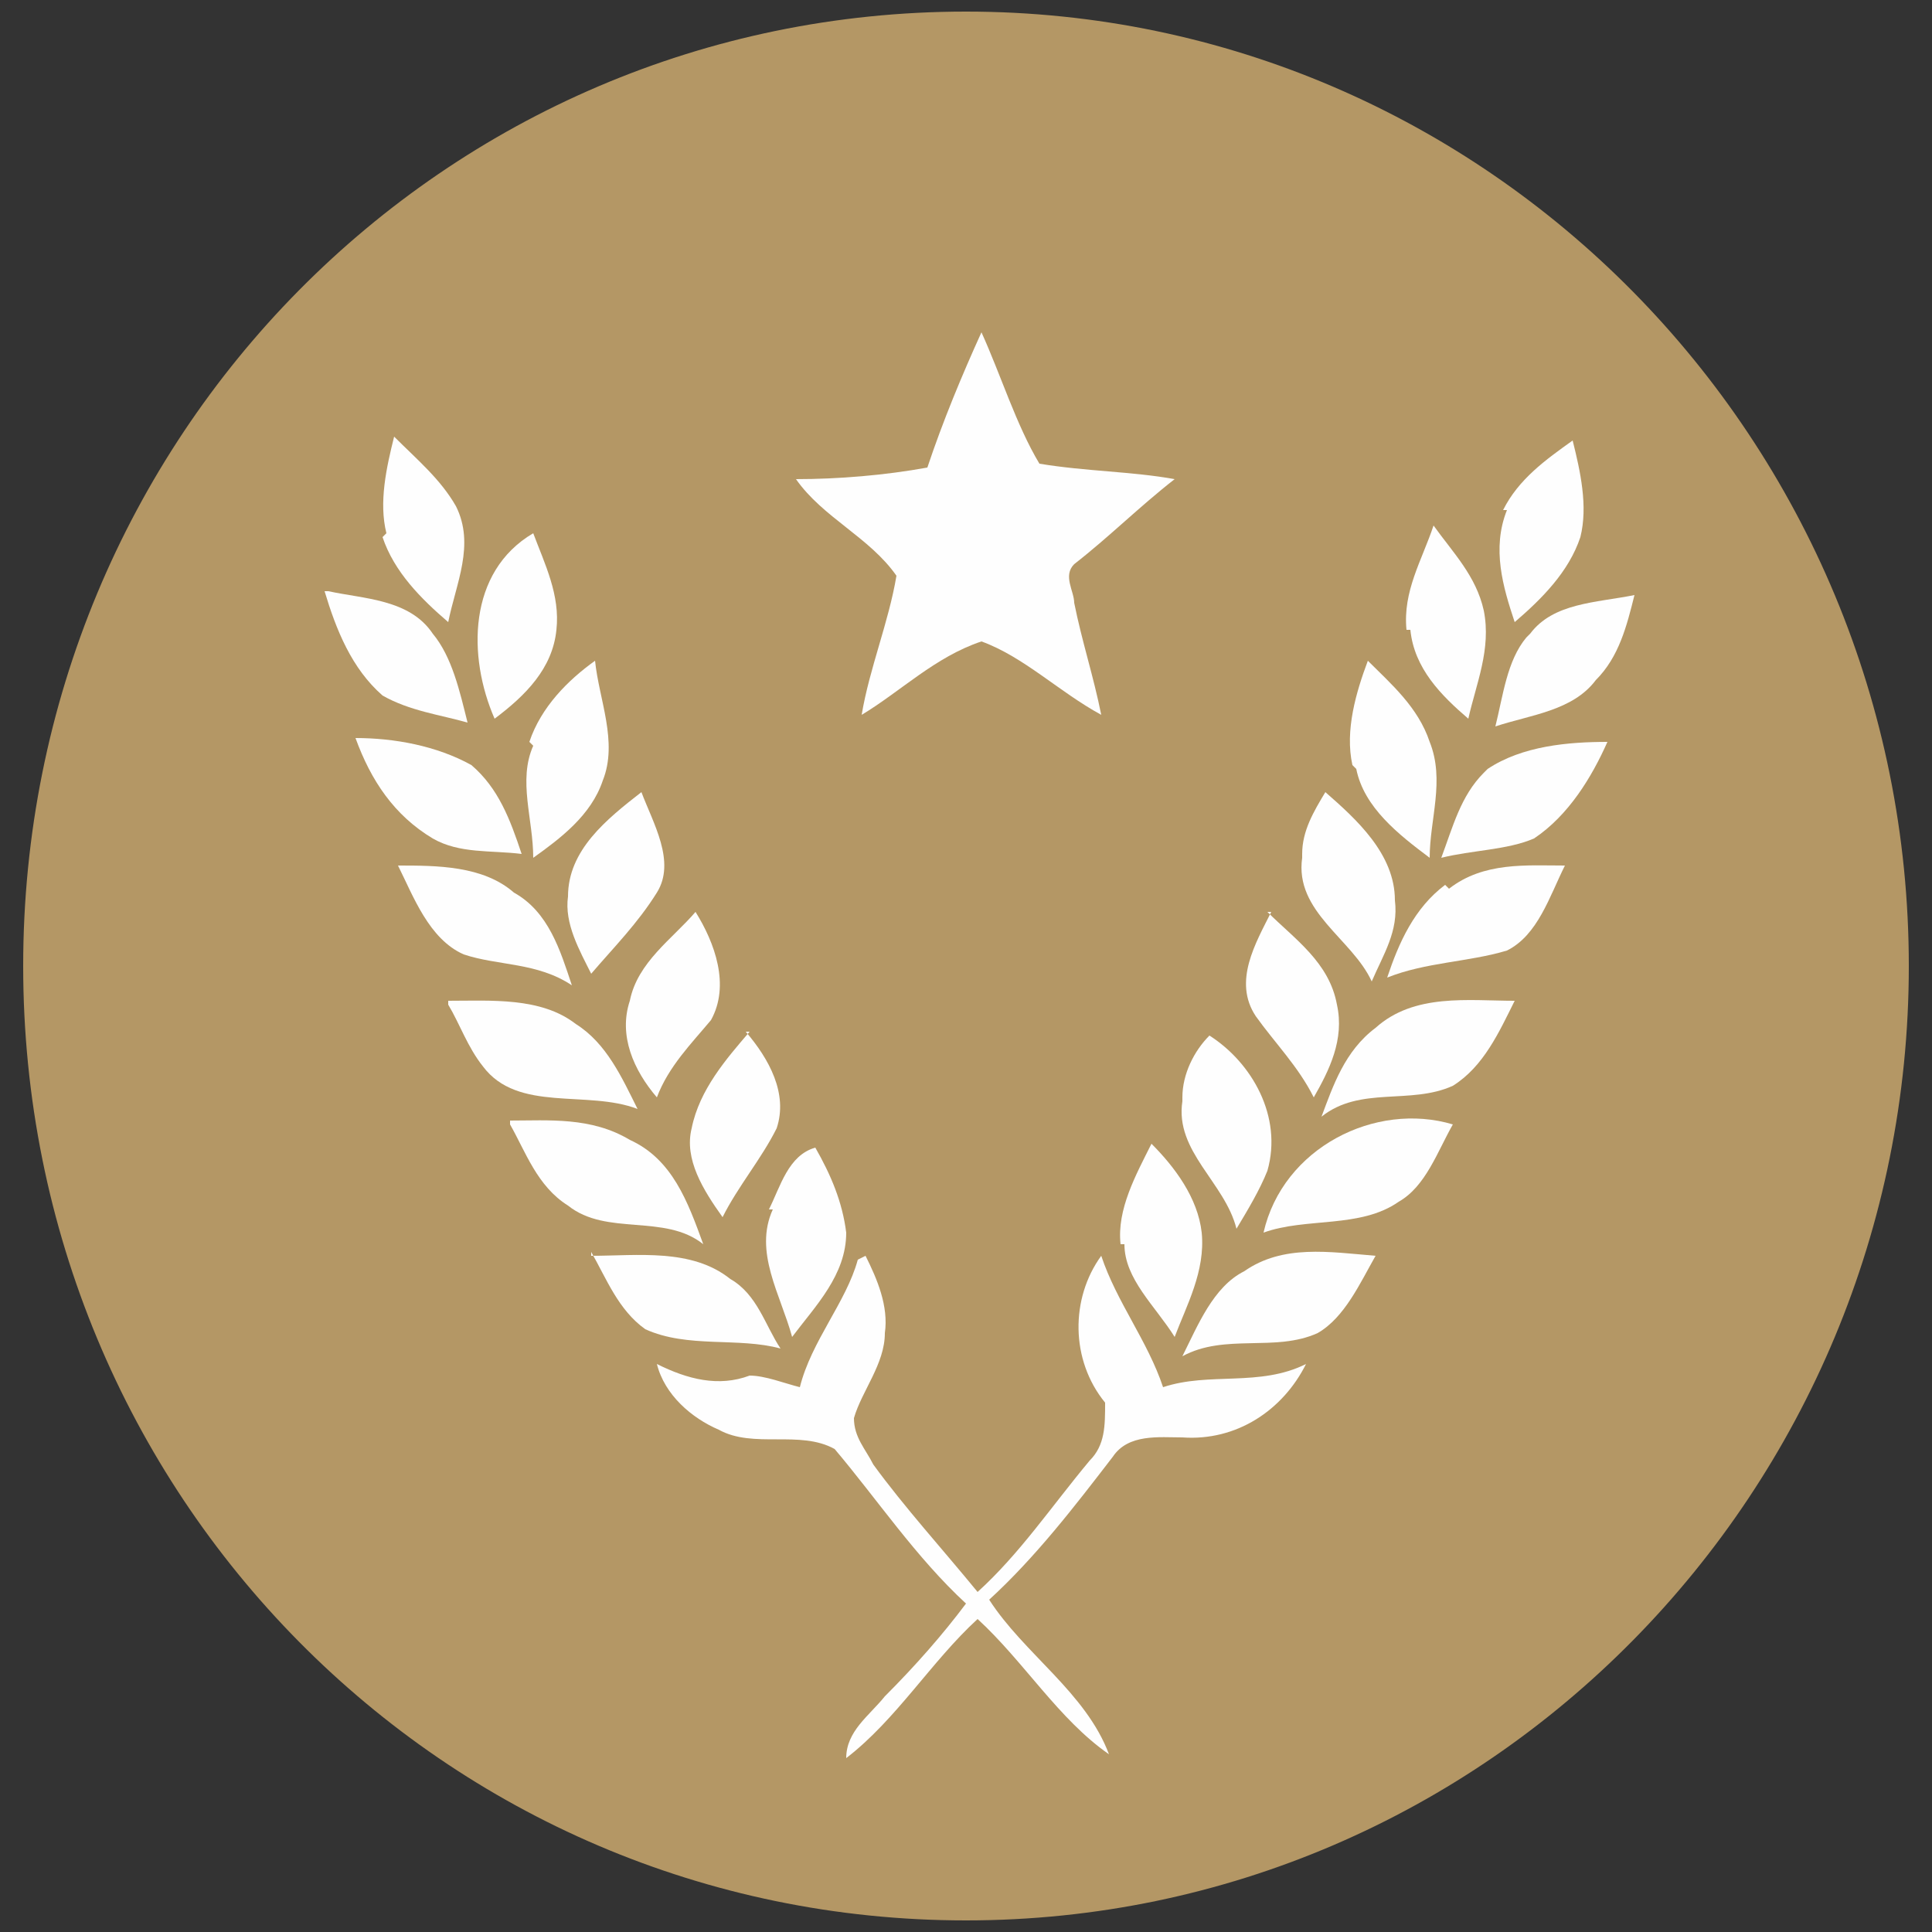 <svg xmlns="http://www.w3.org/2000/svg" id="Ebene_1" data-name="Ebene 1" viewBox="0 0 50 50"><rect x="0" y="0" width="50" height="50" fill="#333333" stroke="none"/><defs><style>      .cls-1 {        fill: #fefefe;      }      .cls-1, .cls-2 {        stroke-width: 0px;      }      .cls-2 {        fill: #b49765;      }    </style></defs><path class="cls-2" d="M.6,25C.6,11.3,11.5.3,25,.3s24.4,11.1,24.4,24.7-10.9,24.7-24.4,24.7S.6,38.7.6,25Z"></path><path class="cls-1" d="M24,12.1c.4-1.2.9-2.4,1.4-3.5.5,1.1.9,2.4,1.5,3.4,1.2.2,2.4.2,3.5.4-.9.7-1.7,1.5-2.6,2.2-.3.3,0,.7,0,1,.2,1,.5,1.9.7,2.9-1.1-.6-2-1.5-3.1-1.9-1.2.4-2.1,1.3-3.1,1.9.2-1.2.7-2.4.9-3.6-.7-1-1.9-1.5-2.6-2.5,1.1,0,2.3-.1,3.4-.3h0Z"></path><path class="cls-1" d="M10,13.8c-.2-.8,0-1.7.2-2.5.6.6,1.2,1.1,1.6,1.8.5,1,0,2-.2,3-.7-.6-1.4-1.3-1.7-2.2h0Z"></path><path class="cls-1" d="M38.9,13.2c.4-.8,1.1-1.3,1.8-1.8.2.8.4,1.7.2,2.5-.3.9-1,1.6-1.7,2.2-.3-.9-.6-1.9-.2-2.9h0Z"></path><path class="cls-1" d="M36.4,16.3c-.1-1,.4-1.8.7-2.7.5.7,1.1,1.3,1.3,2.2.2,1-.2,1.9-.4,2.8-.7-.6-1.4-1.3-1.5-2.3Z"></path><path class="cls-1" d="M12.8,18.6c-.7-1.6-.7-3.8,1-4.8.3.8.7,1.6.6,2.5-.1,1-.8,1.7-1.6,2.3h0Z"></path><path class="cls-1" d="M8.5,15.3c.9.2,2.1.2,2.7,1.1.5.6.7,1.5.9,2.3-.7-.2-1.5-.3-2.2-.7-.8-.7-1.2-1.7-1.5-2.7h0Z"></path><path class="cls-1" d="M39.6,16.4c.6-.8,1.7-.8,2.7-1-.2.8-.4,1.6-1,2.2-.6.8-1.7.9-2.6,1.2.2-.8.3-1.7.8-2.3h0Z"></path><path class="cls-1" d="M13.7,19.2c.3-.9,1-1.6,1.7-2.1.1,1,.6,2.1.2,3.1-.3.9-1.1,1.5-1.8,2,0-1-.4-2,0-2.9h0Z"></path><path class="cls-1" d="M35,19.8c-.2-.9.1-1.9.4-2.7.6.6,1.3,1.2,1.6,2.1.4,1,0,2,0,3-.8-.6-1.7-1.3-1.9-2.3Z"></path><path class="cls-1" d="M9.2,19.1c1,0,2.1.2,3,.7.7.6,1,1.4,1.3,2.3-.8-.1-1.6,0-2.3-.4-1-.6-1.6-1.5-2-2.6Z"></path><path class="cls-1" d="M38.5,19.9c.9-.6,2.1-.7,3.1-.7-.4.9-1,1.9-1.9,2.5-.7.3-1.6.3-2.4.5.3-.8.5-1.6,1.1-2.2h0Z"></path><path class="cls-1" d="M14.7,23.2c0-1.2,1-2,1.9-2.7.3.8.9,1.8.4,2.6-.5.8-1.1,1.4-1.7,2.1-.3-.6-.7-1.3-.6-2h0Z"></path><path class="cls-1" d="M33.7,22.1c0-.6.3-1.1.6-1.6.8.7,1.8,1.6,1.8,2.8.1.8-.3,1.4-.6,2.1-.5-1.1-2-1.8-1.8-3.2h0Z"></path><path class="cls-1" d="M10.3,22.4c1,0,2.2,0,3,.7.9.5,1.2,1.5,1.5,2.4-.9-.6-1.9-.5-2.8-.8-.9-.4-1.3-1.5-1.7-2.3h0Z"></path><path class="cls-1" d="M37.5,23c.9-.7,2-.6,3-.6-.4.8-.7,1.8-1.5,2.2-1,.3-2.1.3-3.1.7.3-.9.7-1.8,1.5-2.4Z"></path><path class="cls-1" d="M18,23.6c.5.8.9,1.9.4,2.8-.5.6-1.1,1.2-1.4,2-.6-.7-1-1.6-.7-2.5.2-1,1.1-1.6,1.7-2.3Z"></path><path class="cls-1" d="M32.8,23.6c.7.7,1.6,1.3,1.8,2.4.2.9-.2,1.7-.6,2.4-.4-.8-1-1.4-1.5-2.1-.6-.9,0-1.9.4-2.7h0Z"></path><path class="cls-1" d="M11.6,25.9c1.1,0,2.4-.1,3.3.6.8.5,1.2,1.4,1.6,2.2-1.3-.5-3.1.1-4-1.1-.4-.5-.6-1.1-.9-1.6h0Z"></path><path class="cls-1" d="M35.6,26.6c1-.9,2.4-.7,3.6-.7-.4.8-.8,1.7-1.6,2.2-1.1.5-2.4,0-3.4.8.3-.8.6-1.7,1.4-2.3h0Z"></path><path class="cls-1" d="M19.3,26.7c.6.7,1.1,1.6.8,2.5-.4.8-1,1.5-1.4,2.3-.5-.7-1-1.5-.8-2.3.2-1,.9-1.8,1.5-2.5h0Z"></path><path class="cls-1" d="M30.6,28.4c0-.6.3-1.2.7-1.6,1.1.7,1.9,2.1,1.5,3.5-.2.5-.5,1-.8,1.5-.3-1.2-1.6-2-1.4-3.3Z"></path><path class="cls-1" d="M13.2,29c1,0,2.1-.1,3.1.5,1.1.5,1.5,1.6,1.9,2.7-1-.8-2.5-.2-3.5-1-.8-.5-1.1-1.4-1.5-2.1h0Z"></path><path class="cls-1" d="M32.7,31.9c.5-2.2,2.9-3.4,4.9-2.8-.4.7-.7,1.6-1.4,2-1,.7-2.4.4-3.5.8h0Z"></path><path class="cls-1" d="M19.9,31.3c.3-.6.5-1.4,1.2-1.6.4.7.7,1.4.8,2.2,0,1.1-.8,1.9-1.4,2.7-.3-1.1-1-2.2-.5-3.3Z"></path><path class="cls-1" d="M29,32.2c-.1-.9.4-1.8.8-2.6.6.6,1.2,1.4,1.3,2.3.1,1-.4,1.9-.7,2.7-.5-.8-1.3-1.5-1.3-2.4h0Z"></path><path class="cls-1" d="M15.3,32.5c1.2,0,2.6-.2,3.6.6.7.4.9,1.2,1.3,1.8-1.1-.3-2.4,0-3.5-.5-.7-.5-1-1.3-1.4-2Z"></path><path class="cls-1" d="M22.4,32.5c.3.6.6,1.3.5,2,0,.8-.6,1.5-.8,2.2,0,.5.3.8.5,1.2.8,1.1,1.8,2.2,2.7,3.3,1.1-1,1.9-2.2,2.9-3.4.4-.4.4-.9.4-1.5-.9-1.1-.9-2.7-.1-3.8.4,1.2,1.2,2.2,1.6,3.4,1.2-.4,2.5,0,3.7-.6-.6,1.2-1.8,2-3.2,1.9-.6,0-1.4-.1-1.8.5-1,1.3-2,2.6-3.2,3.7.9,1.4,2.5,2.4,3.1,4-1.3-.9-2.2-2.4-3.4-3.5-1.2,1.1-2.1,2.6-3.4,3.6,0-.7.6-1.1,1-1.6.8-.8,1.5-1.6,2.1-2.4-1.3-1.2-2.3-2.7-3.4-4-.9-.5-2.1,0-3-.5-.7-.3-1.4-.9-1.6-1.7.8.4,1.6.6,2.4.3.4,0,.9.2,1.3.3.3-1.2,1.2-2.2,1.5-3.3h0Z"></path><path class="cls-1" d="M32.2,32.9c1-.7,2.2-.5,3.4-.4-.4.7-.8,1.6-1.5,2-1.1.5-2.4,0-3.5.6.4-.8.8-1.8,1.6-2.2h0Z"></path></svg>